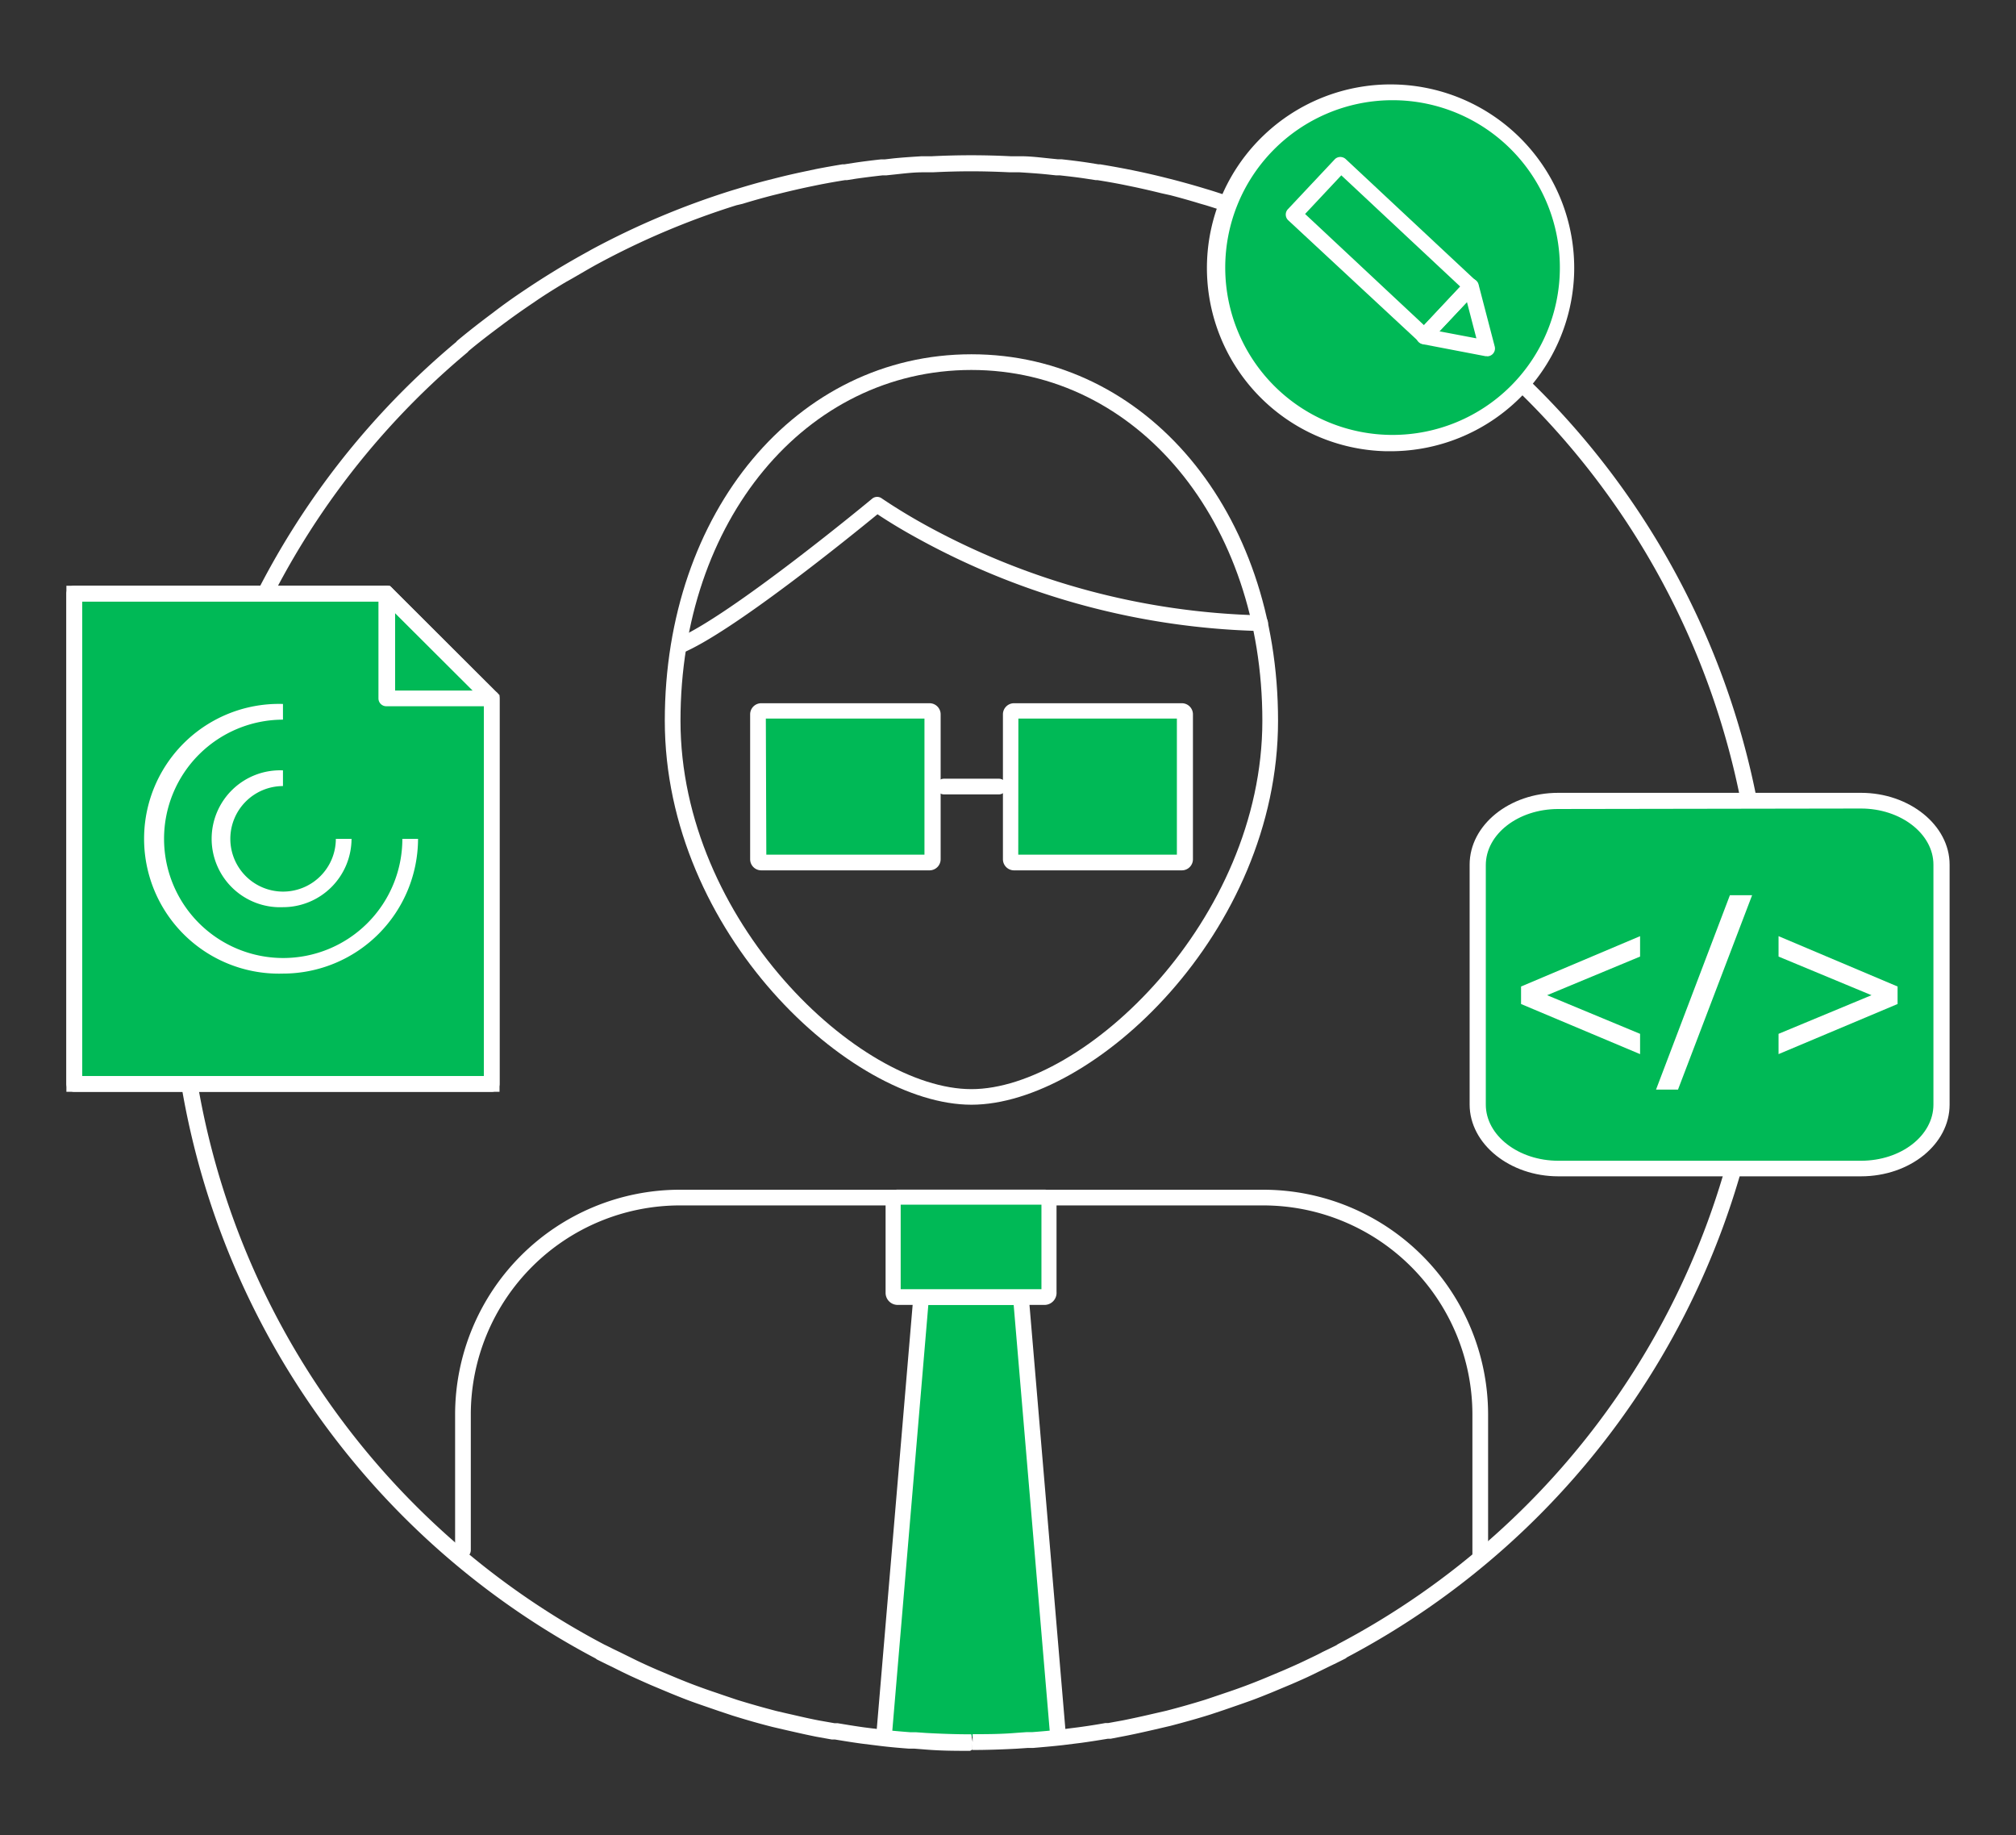 <svg id="Layer_1" data-name="Layer 1" xmlns="http://www.w3.org/2000/svg" viewBox="0 0 167 152"><rect x="0" y="0" width="167" height="152" fill="#333333" stroke="none"/><defs><style>.cls-1{fill:#00b956;}.cls-2{fill:#fff;}</style></defs><title>expert</title><polyline class="cls-1" points="73.23 143.83 76.31 107.42 84.57 107.42 87.65 143.82"/><polygon class="cls-2" points="73.87 143.88 72.58 143.77 75.71 106.78 85.17 106.78 88.3 143.76 87 143.87 83.97 108.07 76.9 108.07 73.87 143.88"/><path class="cls-2" d="M80.36,145h0c-1.18,0-2.4,0-3.71-.11l-.88-.07-.45,0c-.81-.06-1.62-.13-2.43-.23l-1.53-.19c-.74-.1-1.47-.22-2.2-.34l-.26,0-1.28-.23c-.76-.15-1.5-.32-2.25-.49l-.48-.11-.9-.21c-1.11-.28-2.22-.6-3.31-.94l-1.11-.37-.64-.22c-.55-.19-1.11-.38-1.66-.58s-1.14-.44-1.71-.67l-1.6-.67q-.87-.38-1.74-.78c-.49-.23-1-.48-1.47-.72l-.5-.24-.79-.39-.14-.1A66,66,0,0,1,37.79,28.32a.6.6,0,0,1,.11-.12c.85-.71,1.78-1.44,2.92-2.29Q42,25,43.33,24.11l.21-.14q1.19-.8,2.42-1.55l.26-.16q1.25-.75,2.53-1.45l.19-.11a66.06,66.06,0,0,1,11.69-4.93l.5-.15c.82-.25,1.65-.49,2.48-.7l.79-.2c.75-.19,1.5-.36,2.26-.52L67.6,14c.72-.14,1.45-.27,2.18-.39l.16,0,.84-.13c.73-.11,1.47-.2,2.2-.28l.31,0,.69-.08c.78-.08,1.58-.13,2.37-.18l.35,0,.5,0a64.73,64.73,0,0,1,6.51,0l.5,0,.35,0c.79,0,1.59.1,2.37.18l.69.07.31,0c.74.08,1.47.17,2.2.28l.87.14.14,0c.73.12,1.46.25,2.18.39l.94.19q1.13.24,2.25.52l.79.2c.83.22,1.66.45,2.48.7l.5.15A66,66,0,0,1,112,20.71l.16.09c.89.48,1.73,1,2.56,1.47l.22.13c.87.53,1.68,1,2.47,1.58l.17.11c.89.6,1.73,1.2,2.52,1.79,1.17.87,2.09,1.6,2.95,2.31a.66.66,0,0,1,.12.13,66,66,0,0,1-11.58,108.93l-.13.1-.78.39-.5.24c-.49.24-1,.49-1.47.72s-1.15.53-1.73.78l-1.6.67c-.57.23-1.13.46-1.71.67s-1.16.41-1.74.61l-.55.19-1.11.37c-1.08.34-2.2.65-3.31.94l-.9.21-.47.11c-.75.17-1.49.34-2.25.49L92,144l-.24,0c-.73.12-1.47.24-2.21.34l-1.53.19c-.8.09-1.62.16-2.43.23l-.45,0-.88.06c-1.32.07-2.53.11-3.7.11l-.1-.65v0l.09.62Zm-30.13-8.72.6.3.52.25,1.44.71q.84.4,1.7.77l1.57.66c.56.23,1.11.45,1.68.66s1.08.39,1.62.57l.64.22,1.07.36c1.07.33,2.16.64,3.24.92l.86.2.49.11c.73.17,1.47.34,2.21.48l1.25.22.26,0c.72.12,1.44.24,2.16.34l1.5.19c.79.09,1.58.16,2.38.22l.46,0,.85.06c1.29.07,2.48.11,3.63.11h.1l.11.64v-.65c1.15,0,2.34,0,3.63-.11l.85-.06.46,0c.8-.06,1.59-.13,2.38-.22l1.5-.19c.73-.1,1.45-.21,2.16-.34l.24,0,1.26-.23c.74-.15,1.48-.31,2.21-.48l.48-.11.87-.2c1.09-.28,2.18-.59,3.24-.92l1.07-.36.56-.19c.57-.19,1.14-.39,1.7-.6s1.12-.43,1.67-.66l1.57-.66c.57-.25,1.14-.5,1.7-.77s1-.47,1.44-.71l.52-.25.61-.3.13-.09a64.75,64.75,0,0,0,11.36-107,.68.68,0,0,1-.12-.13c-.8-.67-1.68-1.35-2.74-2.15q-1.2-.9-2.46-1.75l-.2-.13q-1.18-.79-2.39-1.53l-.25-.15q-1.23-.74-2.48-1.43l-.18-.1A64.74,64.74,0,0,0,99.89,17l-.49-.14q-1.21-.37-2.44-.69L96.19,16q-1.09-.27-2.21-.51l-.92-.19q-1.06-.21-2.14-.38l-.14,0-.85-.13c-.72-.11-1.44-.19-2.16-.27l-.31,0-.66-.07c-.77-.08-1.55-.13-2.33-.18l-.36,0-.47,0c-2.28-.11-4.13-.11-6.38,0l-.47,0-.36,0c-.78,0-1.56.1-2.33.18l-.66.07-.31,0c-.72.08-1.44.17-2.16.27l-.82.13-.16,0q-1.07.17-2.14.38l-.92.19q-1.12.24-2.21.51l-.77.19q-1.23.32-2.44.69L61,17a64.83,64.83,0,0,0-11.46,4.84l-.13.07c-.89.49-1.72,1-2.54,1.45l-.22.13c-.84.51-1.63,1-2.42,1.55l-.21.14c-.84.57-1.66,1.15-2.43,1.73-1.1.82-2,1.51-2.78,2.17a.57.57,0,0,1-.11.12,64.75,64.75,0,0,0,11.36,107Zm60.89.5h0Z"/><path class="cls-2" d="M122.62,129.52a.65.65,0,0,1-.65-.65V117.13a17.33,17.33,0,0,0-17.33-17.3H56.29A17.33,17.33,0,0,0,39,117.13v11.25a.65.65,0,0,1-1.3,0V117.13A18.63,18.63,0,0,1,56.29,98.53h48.35a18.63,18.63,0,0,1,18.63,18.59v11.75A.65.65,0,0,1,122.62,129.52Z"/><path class="cls-2" d="M80.47,91.49c-10,0-25.4-14.25-25.4-31.8,0-17.3,10.92-30.35,25.4-30.35s25.4,13,25.4,30.35C105.87,77.24,90.5,91.49,80.47,91.49Zm0-60.85c-13.74,0-24.1,12.49-24.1,29.05s14.8,30.51,24.1,30.51,24.1-14,24.1-30.51S94.21,30.64,80.47,30.64Z"/><path class="cls-2" d="M56.21,54.16A.65.65,0,0,1,56,52.91c4.37-1.78,16.16-11.53,16.27-11.63a.65.65,0,0,1,.78,0c1.17.79,2.42,1.55,3.81,2.31a60.61,60.61,0,0,0,27.53,7.37.65.65,0,0,1,0,1.3h0A62,62,0,0,1,76.2,44.69c-1.29-.7-2.46-1.4-3.51-2.1-2.1,1.72-12.08,9.83-16.24,11.52A.64.64,0,0,1,56.21,54.16Z"/><rect class="cls-1" x="73.96" y="99.12" width="12.96" height="8.3" rx="0.4" ry="0.4"/><path class="cls-2" d="M86.52,108.07H74.36a1,1,0,0,1-1-1V99.52a1,1,0,0,1,1-1H86.52a1,1,0,0,1,1,1V107A1,1,0,0,1,86.52,108.07Zm-11.91-1.3H86.27v-7H74.61Z"/><path class="cls-1" d="M154.16,66.31H129.08c-3.68,0-6.69,2.38-6.69,5.3V91.48c0,2.91,3,5.3,6.69,5.3h25.08c3.68,0,6.69-2.38,6.69-5.3V71.61C160.85,68.69,157.84,66.31,154.16,66.31Z"/><path class="cls-2" d="M154.16,97.42H129.08c-4,0-7.34-2.67-7.34-5.95V71.61c0-3.28,3.29-5.95,7.34-5.95h25.08c4,0,7.34,2.67,7.34,5.95V91.48C161.5,94.76,158.21,97.42,154.16,97.42ZM129.08,67c-3.33,0-6,2.09-6,4.65V91.48c0,2.56,2.71,4.65,6,4.65h25.08c3.33,0,6-2.09,6-4.65V71.61c0-2.56-2.71-4.65-6-4.65Z"/><polygon class="cls-1" points="32.03 49.16 6.15 49.16 6.15 89.77 40.73 89.77 40.73 57.84 32.03 49.16"/><path class="cls-2" d="M41.38,90.42H5.5V48.51H32.3l9.08,9.06ZM6.8,89.12H40.08v-31l-8.32-8.3H6.8Z"/><path class="cls-2" d="M40.73,90.42H6.15a.65.65,0,0,1-.65-.65V49.16a.65.65,0,0,1,.65-.65H32a.65.65,0,1,1,0,1.3H6.8V89.12H40.08V57.84a.65.65,0,0,1,1.3,0V89.77A.65.65,0,0,1,40.73,90.42Z"/><path class="cls-2" d="M40.73,58.49H32a.65.65,0,0,1-.65-.65V49.16a.65.65,0,0,1,1.11-.46l8.7,8.68a.65.65,0,0,1-.46,1.11Zm-8-1.3h6.48l-6.48-6.47Z"/><path class="cls-2" d="M23.44,80.63a11.17,11.17,0,1,1,0-22.33v1.3a9.87,9.87,0,1,0,9.89,9.87h1.3A11.19,11.19,0,0,1,23.44,80.63Z"/><path class="cls-2" d="M23.44,75.13a5.67,5.67,0,1,1,0-11.33v1.3a4.37,4.37,0,1,0,4.38,4.37h1.3A5.68,5.68,0,0,1,23.44,75.13Z"/><rect class="cls-1" x="83.71" y="58.86" width="14.44" height="12.57" rx="0.27" ry="0.27"/><path class="cls-2" d="M97.87,72.08H84a.92.92,0,0,1-.92-.92v-12a.92.92,0,0,1,.92-.92h13.9a.92.92,0,0,1,.92.92v12A.92.92,0,0,1,97.87,72.08Zm-13.52-1.3H97.49V59.51H84.36Z"/><rect class="cls-1" x="62.79" y="58.86" width="14.44" height="12.57" rx="0.27" ry="0.27"/><path class="cls-2" d="M77,72.08H63.06a.92.92,0,0,1-.92-.92v-12a.92.92,0,0,1,.92-.92H77a.92.92,0,0,1,.92.92v12A.92.92,0,0,1,77,72.08Zm-13.52-1.3H76.58V59.51H63.44Z"/><path class="cls-2" d="M82.73,65.79H78.2a.65.65,0,1,1,0-1.3h4.54a.65.65,0,1,1,0,1.3Z"/><path class="cls-2" d="M126,83.15V81.7l9.86-4.17v1.69l-7.7,3.2,7.7,3.2V87.3Z"/><path class="cls-2" d="M139,90.24h-1.82l6.12-16.1h1.84Z"/><path class="cls-2" d="M147.33,87.3V85.62l7.7-3.2-7.7-3.2V77.53l9.86,4.17v1.45Z"/><ellipse class="cls-1" cx="115.19" cy="22.18" rx="14.53" ry="14.56" transform="translate(90.37 136.83) rotate(-88.69)"/><path class="cls-2" d="M115.19,37.37h-.35a15.18,15.18,0,0,1-10.16-26.16A15.21,15.21,0,0,1,130.4,22.53,15.22,15.22,0,0,1,115.19,37.37Zm0-29.07a13.86,13.86,0,1,0,.33,0Z"/><path class="cls-2" d="M118,28.5a.65.65,0,0,1-.44-.18L106.7,18.23a.65.65,0,0,1,0-.92l3.89-4.14A.65.65,0,0,1,111,13a.67.67,0,0,1,.47.17l10.81,10.1a.65.65,0,0,1,0,.92l-3.89,4.14a.65.65,0,0,1-.45.2Zm-9.89-10.78,9.86,9.22,3-3.2-9.86-9.22Z"/><path class="cls-2" d="M123.18,29.5h-.12l-5.22-1a.65.65,0,0,1-.35-1.08l3.89-4.14a.66.66,0,0,1,.63-.19.65.65,0,0,1,.47.47l1.34,5.14a.65.65,0,0,1-.63.81Zm-3.94-2.06,3.06.58-.78-3Z"/></svg>
